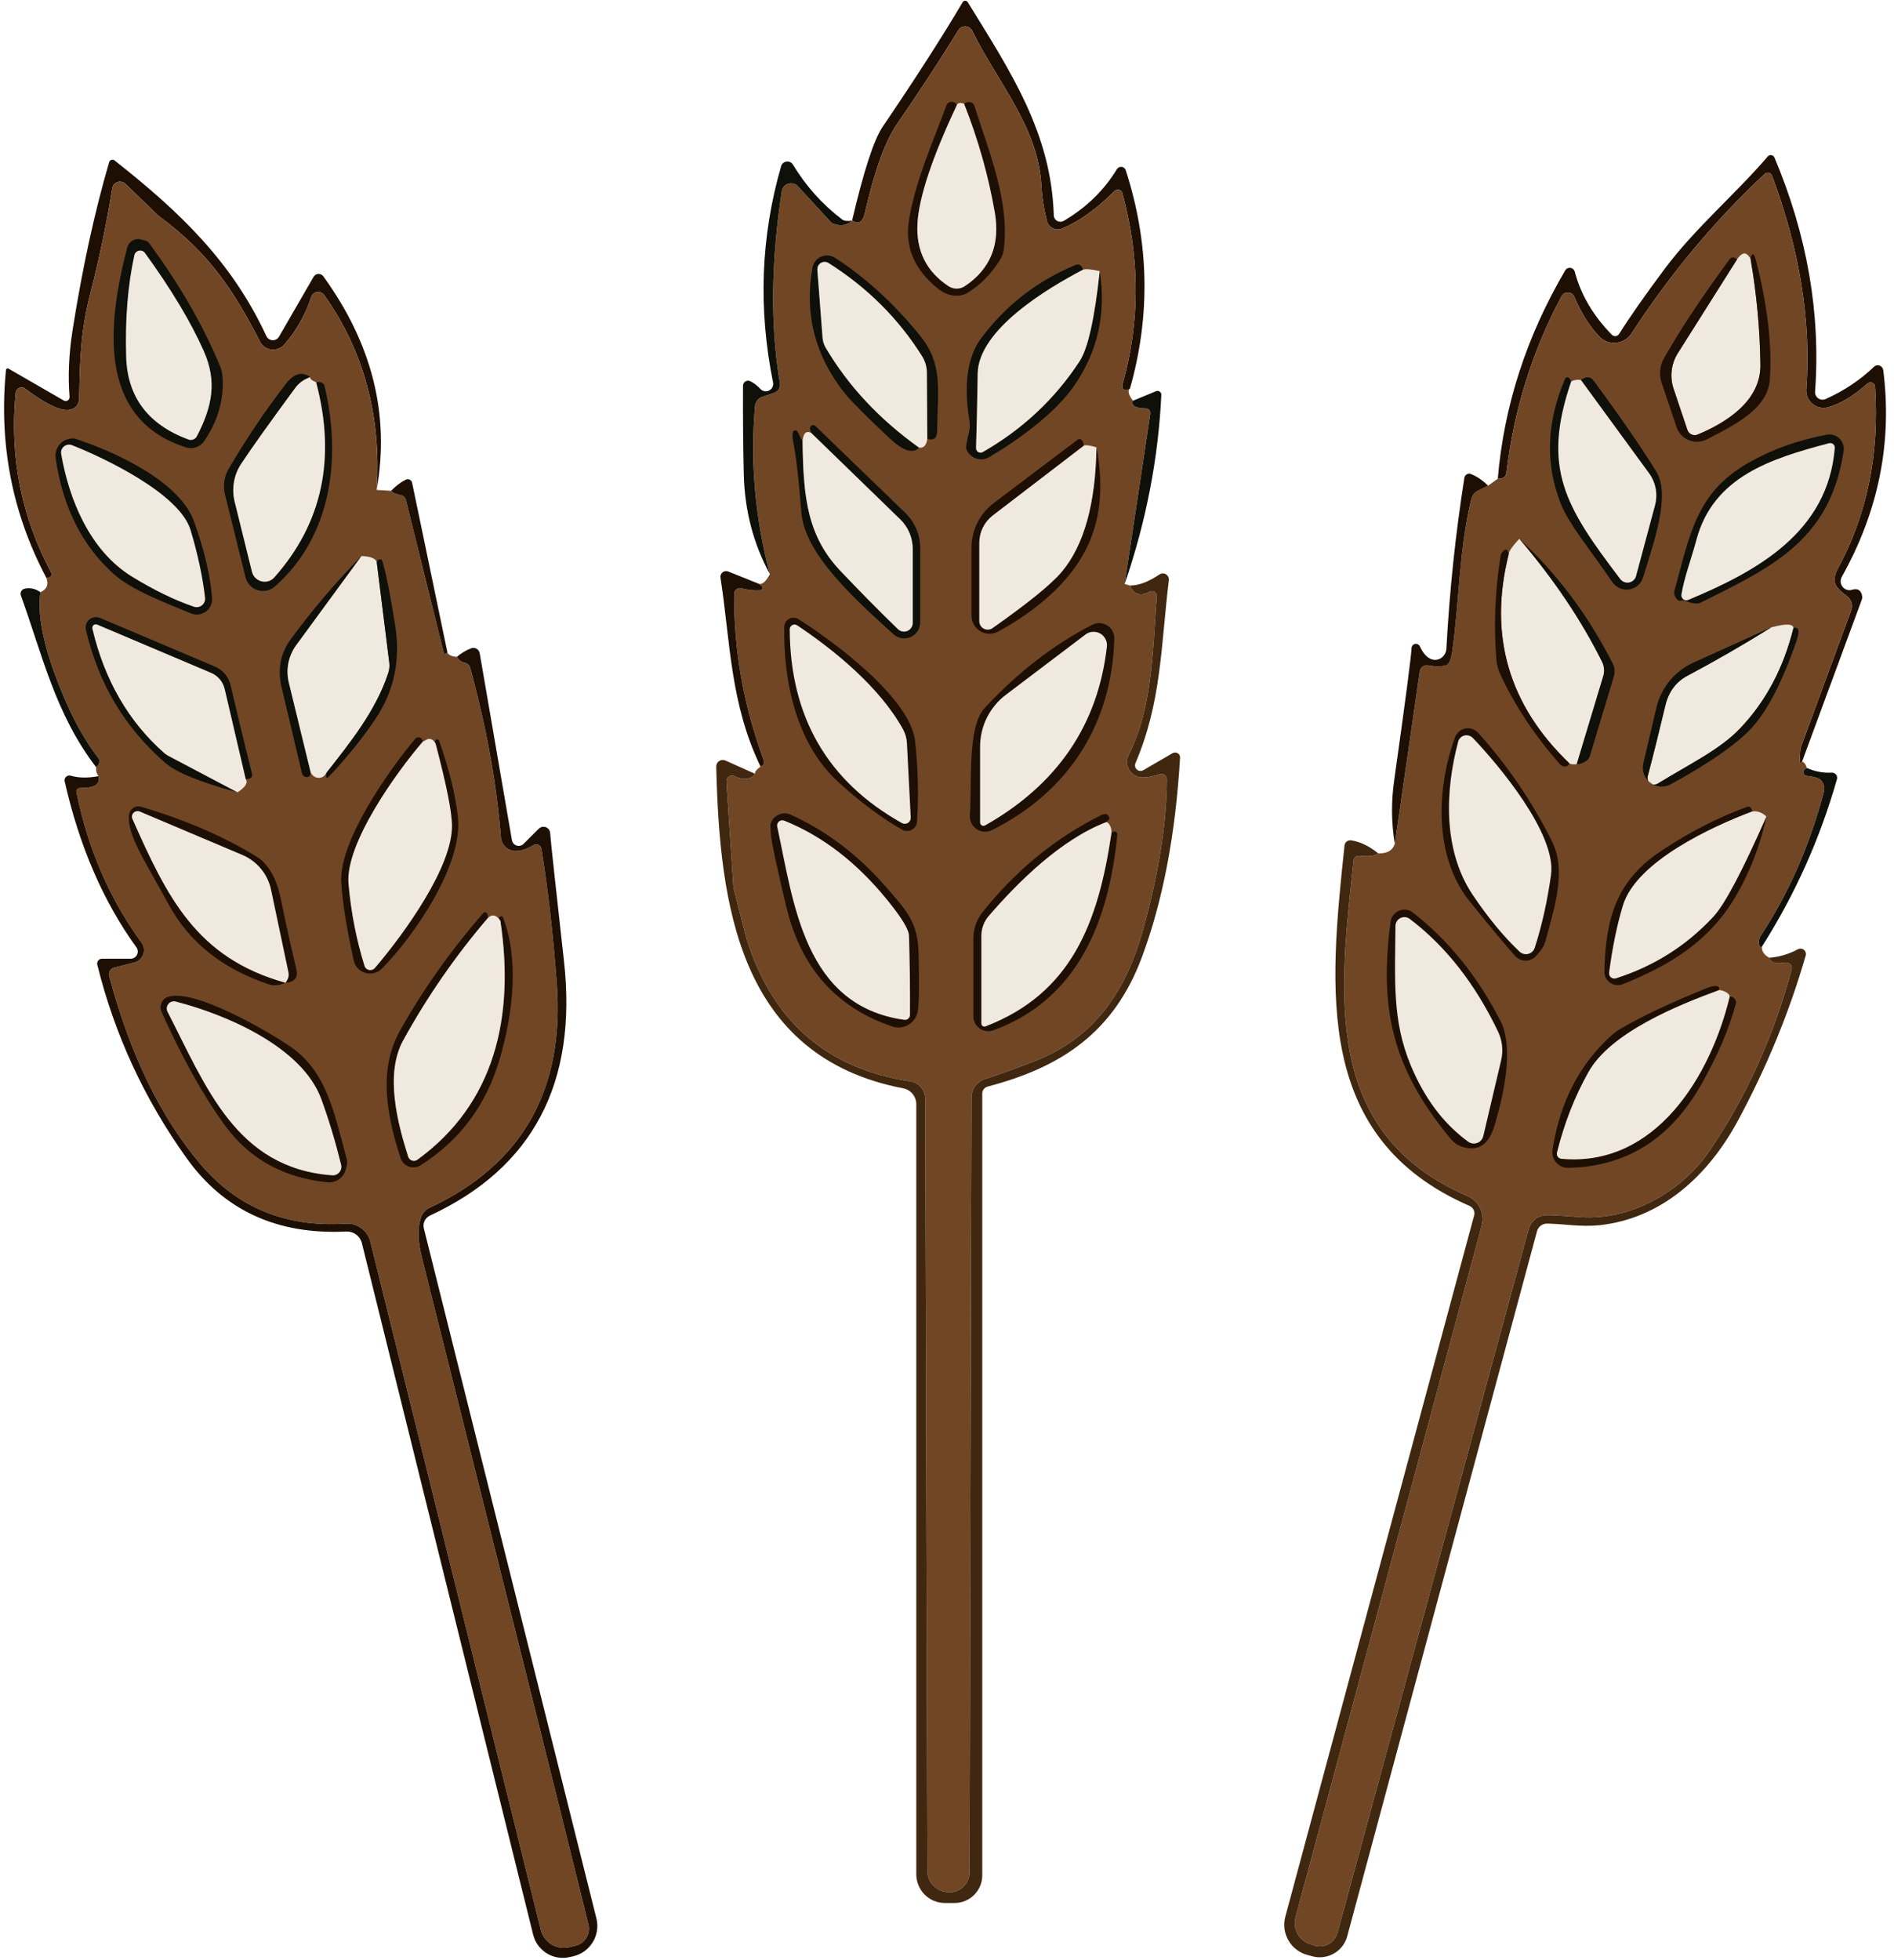 <?xml version="1.0" encoding="UTF-8"?> <svg xmlns="http://www.w3.org/2000/svg" width="174" height="180" viewBox="0 0 174 180" fill="none"><path d="M103.81 35.68C103.61 35.84 103.43 35.873 103.27 35.78C103.11 35.687 103.063 35.517 103.13 35.27C104.743 29.557 104.736 23.71 103.11 17.73C103.09 17.657 103.051 17.591 102.998 17.538C102.944 17.485 102.878 17.447 102.805 17.427C102.732 17.408 102.655 17.408 102.582 17.428C102.509 17.448 102.443 17.487 102.39 17.54C100.75 19.187 99.143 20.337 97.57 20.99C97.433 21.046 97.286 21.072 97.139 21.067C96.991 21.061 96.847 21.024 96.715 20.957C96.583 20.891 96.467 20.797 96.375 20.682C96.282 20.567 96.216 20.433 96.18 20.29C95.893 19.143 95.723 18.07 95.67 17.07C95.41 11.68 91.62 7.53 89.31 2.82C89.253 2.704 89.166 2.606 89.059 2.535C88.951 2.465 88.826 2.424 88.698 2.418C88.569 2.412 88.441 2.44 88.327 2.5C88.213 2.561 88.117 2.65 88.05 2.76C86.283 5.627 84.4 8.507 82.4 11.4C81.32 12.967 80.333 15.707 79.44 19.62C79.26 20.413 78.873 20.627 78.28 20.26C79.347 15.7 80.283 12.827 81.09 11.64C84.11 7.193 86.56 3.38 88.44 0.2C88.463 0.16 88.496 0.127 88.536 0.104C88.576 0.08 88.621 0.067 88.667 0.066C88.713 0.065 88.759 0.076 88.799 0.098C88.84 0.12 88.875 0.151 88.9 0.19C92.86 6.61 96.58 12.21 96.81 19.77C96.812 19.876 96.843 19.98 96.898 20.071C96.953 20.162 97.031 20.237 97.124 20.288C97.217 20.34 97.322 20.366 97.428 20.365C97.534 20.363 97.638 20.334 97.73 20.28C99.81 19.053 101.436 17.47 102.61 15.53C102.655 15.457 102.72 15.399 102.798 15.362C102.875 15.325 102.962 15.311 103.047 15.322C103.132 15.332 103.212 15.367 103.278 15.421C103.344 15.476 103.393 15.549 103.42 15.63C105.58 22.297 105.71 28.98 103.81 35.68Z" fill="#1D0F03"></path><path d="M103.81 35.68C103.577 35.867 103.667 36.24 104.08 36.8C103.92 37.253 104.31 37.487 105.25 37.5C105.312 37.499 105.373 37.512 105.43 37.538C105.486 37.563 105.537 37.6 105.578 37.647C105.618 37.693 105.649 37.748 105.666 37.807C105.684 37.866 105.689 37.929 105.68 37.99L103.32 53.63C103.48 53.677 103.644 53.723 103.81 53.77C104.15 54.597 104.76 54.783 105.64 54.33C105.709 54.294 105.786 54.276 105.863 54.28C105.941 54.284 106.016 54.309 106.081 54.352C106.145 54.395 106.197 54.455 106.23 54.525C106.264 54.595 106.277 54.673 106.27 54.75C105.89 59.95 105.84 65.11 103.69 69.32C103.595 69.507 103.542 69.712 103.535 69.921C103.529 70.13 103.568 70.338 103.652 70.53C103.735 70.722 103.859 70.894 104.016 71.032C104.173 71.17 104.359 71.272 104.56 71.33C104.974 71.457 105.644 71.377 106.57 71.09C106.643 71.068 106.721 71.064 106.796 71.077C106.871 71.091 106.942 71.121 107.003 71.167C107.064 71.213 107.114 71.272 107.148 71.34C107.182 71.408 107.2 71.484 107.2 71.56C107.18 75.587 106.46 80.16 105.04 85.28C103.4 91.18 100.49 95.32 95.04 97.45C93.44 98.077 91.927 98.62 90.5 99.08C90.138 99.199 89.823 99.429 89.599 99.735C89.374 100.042 89.253 100.411 89.25 100.79L89.07 171.95C89.067 172.434 88.874 172.897 88.531 173.238C88.188 173.579 87.724 173.77 87.24 173.77L87.12 173.76C86.609 173.75 86.122 173.54 85.763 173.176C85.405 172.811 85.203 172.321 85.2 171.81L85 100.9C85 100.512 84.86 100.138 84.607 99.844C84.354 99.551 84.004 99.358 83.62 99.3C75.947 98.14 70.933 93.767 68.58 86.18C68.507 85.947 68.11 84.403 67.39 81.55C67.391 81.548 67.39 81.544 67.388 81.539C67.386 81.533 67.384 81.527 67.38 81.52L66.74 71.76C66.735 71.671 66.753 71.583 66.792 71.503C66.832 71.424 66.891 71.356 66.965 71.306C67.039 71.257 67.124 71.227 67.213 71.221C67.301 71.215 67.39 71.232 67.47 71.27C68.297 71.67 68.937 71.603 69.39 71.07C69.284 70.943 69.444 70.717 69.87 70.39C70.17 70.283 70.26 70.07 70.14 69.75C68.3 64.737 67.403 59.66 67.45 54.52C67.452 54.44 67.472 54.36 67.509 54.289C67.546 54.217 67.599 54.155 67.663 54.106C67.728 54.058 67.802 54.025 67.882 54.011C67.961 53.995 68.042 53.999 68.12 54.02C68.687 54.18 69.26 54.24 69.84 54.2C69.886 54.199 69.931 54.183 69.968 54.155C70.004 54.127 70.031 54.088 70.044 54.043C70.058 53.999 70.057 53.952 70.042 53.908C70.026 53.864 69.998 53.827 69.96 53.8L69.71 53.61C70.023 53.703 70.364 53.407 70.73 52.72C69.37 47.613 68.913 42.477 69.36 37.31C69.374 37.112 69.448 36.923 69.57 36.767C69.693 36.61 69.86 36.493 70.05 36.43L71.13 36.07C71.308 36.008 71.459 35.886 71.554 35.724C71.65 35.563 71.684 35.373 71.65 35.19C70.763 29.97 70.82 24.09 71.82 17.55C71.846 17.391 71.915 17.242 72.021 17.12C72.127 16.998 72.265 16.909 72.419 16.862C72.574 16.815 72.738 16.812 72.894 16.855C73.05 16.897 73.191 16.982 73.3 17.1L76.29 20.35C76.375 20.448 76.486 20.521 76.61 20.56C77.257 20.787 77.814 20.687 78.28 20.26C78.874 20.627 79.26 20.413 79.44 19.62C80.334 15.707 81.32 12.967 82.4 11.4C84.4 8.507 86.284 5.627 88.05 2.76C88.118 2.65 88.213 2.561 88.327 2.5C88.441 2.44 88.569 2.412 88.698 2.418C88.827 2.424 88.951 2.465 89.059 2.535C89.167 2.606 89.254 2.704 89.31 2.82C91.62 7.53 95.41 11.68 95.67 17.07C95.724 18.07 95.894 19.143 96.18 20.29C96.216 20.433 96.283 20.567 96.375 20.682C96.468 20.797 96.584 20.891 96.715 20.957C96.847 21.024 96.992 21.061 97.139 21.067C97.287 21.072 97.434 21.046 97.57 20.99C99.144 20.337 100.75 19.187 102.39 17.54C102.443 17.487 102.51 17.448 102.582 17.428C102.655 17.408 102.732 17.408 102.805 17.427C102.878 17.447 102.945 17.485 102.998 17.538C103.052 17.591 103.09 17.657 103.11 17.73C104.737 23.71 104.744 29.557 103.13 35.27C103.064 35.517 103.11 35.687 103.27 35.78C103.43 35.873 103.61 35.84 103.81 35.68Z" fill="#714625"></path><path d="M87.9 9.66C85.647 14.447 84.444 18.05 84.29 20.47C84.137 22.99 85.087 24.927 87.14 26.28C87.365 26.428 87.628 26.506 87.897 26.504C88.165 26.502 88.428 26.421 88.65 26.27C90.99 24.703 91.904 22.447 91.39 19.5C90.797 16.107 89.857 12.783 88.57 9.53C88.764 9.377 88.98 9.337 89.22 9.41C89.289 9.432 89.351 9.469 89.401 9.518C89.451 9.566 89.489 9.625 89.51 9.69C90.89 14.04 92.76 18.49 92.22 22.88C92.174 23.229 92.055 23.563 91.87 23.86C91.064 25.153 90.077 26.16 88.91 26.88C88.533 27.111 88.07 27.202 87.584 27.14C87.099 27.077 86.615 26.864 86.2 26.53C83.98 24.757 83.087 22.623 83.52 20.13C84.16 16.46 85.62 13.26 86.96 9.65C87.034 9.457 87.2 9.357 87.46 9.35C87.647 9.343 87.794 9.447 87.9 9.66Z" fill="#1D0F03"></path><path d="M88.57 9.53C89.857 12.783 90.797 16.107 91.39 19.5C91.903 22.447 90.99 24.703 88.65 26.27C88.427 26.421 88.165 26.502 87.896 26.504C87.628 26.506 87.364 26.428 87.14 26.28C85.087 24.927 84.137 22.99 84.29 20.47C84.443 18.05 85.647 14.447 87.9 9.66C87.993 9.44 88.217 9.397 88.57 9.53Z" fill="#F0E9DF"></path><path d="M165.55 69.95C165.343 70.31 165.29 69.957 165.39 68.89C165.397 68.784 165.417 68.683 165.45 68.59L170.06 56.06C170.149 55.823 170.157 55.563 170.083 55.32C170.009 55.078 169.857 54.867 169.65 54.72C168.997 54.247 168.64 53.85 168.58 53.53C168.509 53.122 168.58 52.699 168.78 52.33C171.513 47.343 172.673 41.733 172.26 35.5C172.254 35.422 172.226 35.347 172.18 35.283C172.133 35.22 172.07 35.171 171.997 35.142C171.924 35.113 171.845 35.105 171.768 35.118C171.69 35.132 171.618 35.167 171.56 35.22C170.287 36.36 169.083 37.087 167.95 37.4C167.705 37.468 167.448 37.476 167.199 37.423C166.951 37.371 166.718 37.26 166.521 37.099C166.324 36.939 166.169 36.733 166.068 36.5C165.967 36.267 165.923 36.013 165.94 35.76C166.4 29.513 165.35 22.967 162.79 16.12C162.767 16.057 162.728 16.001 162.678 15.957C162.628 15.912 162.568 15.881 162.503 15.865C162.437 15.849 162.369 15.849 162.305 15.866C162.24 15.883 162.18 15.915 162.13 15.96C157.51 20.28 153.427 25.17 149.88 30.63C149.723 30.868 149.515 31.069 149.271 31.216C149.026 31.363 148.752 31.454 148.469 31.481C148.185 31.508 147.9 31.47 147.633 31.372C147.367 31.273 147.127 31.115 146.93 30.91C146.03 29.97 145.263 28.75 144.63 27.25C144.582 27.138 144.503 27.041 144.402 26.972C144.301 26.902 144.183 26.863 144.061 26.858C143.939 26.852 143.817 26.882 143.711 26.942C143.605 27.003 143.518 27.092 143.46 27.2C140.773 32.227 139.087 37.62 138.4 43.38C138.353 43.793 138.087 43.987 137.6 43.96C138.167 37.273 140.233 30.893 143.8 24.82C143.849 24.741 143.92 24.677 144.004 24.638C144.088 24.598 144.182 24.584 144.274 24.596C144.366 24.609 144.453 24.648 144.523 24.709C144.593 24.77 144.645 24.851 144.67 24.94C145.223 27.053 146.36 28.987 148.08 30.74C148.124 30.787 148.179 30.823 148.24 30.844C148.301 30.866 148.366 30.873 148.431 30.866C148.496 30.858 148.558 30.835 148.614 30.8C148.669 30.764 148.716 30.716 148.75 30.66C149.777 29.033 151.183 27.027 152.97 24.64C155.75 20.93 159.5 17.76 162.4 14.37C162.441 14.323 162.494 14.287 162.553 14.265C162.612 14.244 162.676 14.238 162.738 14.248C162.8 14.258 162.858 14.284 162.908 14.322C162.957 14.361 162.996 14.412 163.02 14.47C166.027 21.61 167.27 28.773 166.75 35.96C166.741 36.08 166.763 36.201 166.814 36.31C166.866 36.419 166.945 36.513 167.045 36.582C167.144 36.651 167.259 36.692 167.38 36.702C167.5 36.713 167.621 36.691 167.73 36.64C169.43 35.873 170.907 34.887 172.16 33.68C172.226 33.615 172.309 33.57 172.399 33.55C172.49 33.53 172.584 33.535 172.672 33.567C172.76 33.598 172.839 33.653 172.898 33.726C172.958 33.799 172.997 33.887 173.01 33.98C173.857 40.6 172.587 46.933 169.2 52.98C169.122 53.123 169.088 53.285 169.102 53.447C169.116 53.61 169.177 53.764 169.278 53.89C169.379 54.017 169.514 54.11 169.668 54.158C169.822 54.206 169.986 54.207 170.14 54.16C170.68 54 170.993 54.203 171.08 54.77C171.093 54.868 171.079 54.972 171.04 55.07L165.55 69.95Z" fill="#1D0F03"></path><path d="M34.6 44.99C35.04 38.21 33.433 32.243 29.78 27.09C29.709 26.99 29.611 26.911 29.498 26.862C29.384 26.814 29.26 26.797 29.138 26.815C29.016 26.832 28.901 26.883 28.806 26.962C28.711 27.04 28.64 27.143 28.6 27.26C28.047 28.933 27.216 30.397 26.11 31.65C25.963 31.815 25.778 31.943 25.572 32.021C25.365 32.099 25.143 32.127 24.924 32.1C24.706 32.073 24.497 31.994 24.317 31.868C24.137 31.743 23.99 31.575 23.89 31.38C21.48 26.69 19.23 23.27 14.72 19.94C14.646 19.887 14.576 19.83 14.51 19.77L11.52 16.88C11.427 16.788 11.31 16.724 11.182 16.695C11.055 16.665 10.921 16.671 10.797 16.713C10.673 16.754 10.563 16.829 10.479 16.929C10.394 17.029 10.339 17.151 10.32 17.28C9.766 20.647 9.093 23.867 8.3 26.94C7.4 30.43 7.33 33.18 7.28 36.48C7.273 37.133 6.98 37.517 6.4 37.63C5.606 37.783 4.236 37.133 2.29 35.68C2.215 35.623 2.126 35.588 2.033 35.577C1.94 35.567 1.845 35.582 1.759 35.62C1.672 35.659 1.597 35.72 1.541 35.797C1.485 35.874 1.45 35.965 1.44 36.06C0.866 41.927 1.96 47.443 4.72 52.61C4.739 52.645 4.749 52.683 4.751 52.723C4.753 52.763 4.745 52.803 4.73 52.84C4.643 53.02 4.48 53.083 4.24 53.03C1.113 47.103 -0.117 40.75 0.55 33.97C0.551 33.944 0.559 33.918 0.573 33.896C0.587 33.874 0.607 33.856 0.63 33.844C0.654 33.832 0.68 33.826 0.706 33.827C0.732 33.828 0.758 33.836 0.78 33.85L5.86 36.78C5.915 36.813 5.978 36.83 6.042 36.829C6.106 36.828 6.169 36.809 6.223 36.774C6.278 36.739 6.323 36.689 6.352 36.63C6.381 36.571 6.394 36.506 6.39 36.44C6.236 34.54 6.326 32.513 6.66 30.36C7.566 24.613 8.69 19.457 10.03 14.89C10.044 14.841 10.069 14.796 10.104 14.759C10.14 14.723 10.184 14.695 10.232 14.679C10.28 14.663 10.332 14.66 10.382 14.669C10.432 14.677 10.48 14.699 10.52 14.73C16.46 19.41 21.28 23.98 24.47 30.86C24.521 30.969 24.601 31.062 24.701 31.13C24.801 31.197 24.917 31.236 25.037 31.242C25.157 31.248 25.275 31.221 25.38 31.165C25.484 31.108 25.571 31.023 25.63 30.92L28.81 25.42C28.854 25.343 28.916 25.278 28.991 25.231C29.067 25.184 29.153 25.157 29.241 25.152C29.33 25.147 29.418 25.165 29.498 25.203C29.578 25.241 29.648 25.298 29.7 25.37C34.2 31.577 35.833 38.117 34.6 44.99Z" fill="#1D0F03"></path><path d="M78.28 20.26C77.813 20.687 77.257 20.787 76.61 20.56C76.486 20.521 76.375 20.448 76.29 20.35L73.3 17.1C73.19 16.982 73.049 16.897 72.894 16.855C72.738 16.812 72.573 16.815 72.419 16.862C72.265 16.909 72.127 16.998 72.021 17.12C71.915 17.242 71.845 17.391 71.82 17.55C70.82 24.09 70.763 29.97 71.65 35.19C71.683 35.373 71.649 35.563 71.554 35.724C71.459 35.886 71.308 36.008 71.13 36.07L70.05 36.43C69.86 36.493 69.693 36.61 69.57 36.767C69.447 36.923 69.374 37.112 69.36 37.31C68.913 42.477 69.37 47.613 70.73 52.72C69.203 49.927 68.403 46.85 68.33 43.49C68.27 40.937 68.247 38.247 68.26 35.42C68.26 35.343 68.279 35.267 68.316 35.2C68.353 35.132 68.406 35.074 68.47 35.033C68.535 34.991 68.609 34.966 68.686 34.96C68.763 34.955 68.84 34.968 68.91 35C69.237 35.153 69.553 35.393 69.86 35.72C69.961 35.827 70.095 35.898 70.24 35.922C70.385 35.947 70.534 35.923 70.665 35.855C70.796 35.788 70.901 35.68 70.965 35.547C71.029 35.414 71.048 35.264 71.02 35.12C69.647 28.353 69.893 21.733 71.76 15.26C71.793 15.148 71.858 15.048 71.946 14.973C72.035 14.897 72.144 14.849 72.259 14.834C72.375 14.819 72.492 14.838 72.597 14.889C72.702 14.94 72.79 15.02 72.85 15.12C74.037 17.087 75.54 18.763 77.36 20.15C77.547 20.29 77.853 20.327 78.28 20.26Z" fill="#0E1009"></path><path d="M165.55 69.95C165.73 69.963 165.877 70.153 165.99 70.52C165.857 70.587 165.764 70.677 165.71 70.79C165.689 70.835 165.68 70.885 165.682 70.935C165.684 70.985 165.697 71.034 165.722 71.078C165.746 71.122 165.78 71.159 165.822 71.187C165.863 71.216 165.911 71.234 165.96 71.24C166.674 71.32 167.117 71.453 167.29 71.64C167.425 71.784 167.52 71.959 167.568 72.148C167.615 72.338 167.612 72.534 167.56 72.72C166.254 77.647 164.32 82.05 161.76 85.93C161.624 86.13 161.564 86.371 161.59 86.61C161.63 86.93 161.724 87.033 161.87 86.92C161.83 87.347 162.057 87.69 162.55 87.95C162.644 88.39 163.134 88.537 164.02 88.39C164.105 88.375 164.193 88.382 164.274 88.41C164.356 88.438 164.429 88.486 164.487 88.55C164.545 88.614 164.586 88.691 164.606 88.775C164.625 88.859 164.623 88.947 164.6 89.03C162.933 95.197 160.413 100.753 157.04 105.7C154.53 109.38 149.84 112.12 145.15 111.76C143.304 111.62 142.234 111.563 141.94 111.59C141.59 111.626 141.259 111.766 140.992 111.993C140.724 112.22 140.532 112.522 140.44 112.86L122.88 177.48C122.82 177.703 122.715 177.91 122.571 178.091C122.428 178.272 122.249 178.421 122.046 178.531C121.843 178.64 121.62 178.707 121.391 178.728C121.161 178.748 120.929 178.722 120.71 178.65L120.36 178.53C119.863 178.368 119.446 178.022 119.197 177.562C118.948 177.103 118.884 176.565 119.02 176.06L136.12 112.55C136.266 112.012 136.213 111.44 135.971 110.938C135.728 110.436 135.312 110.039 134.8 109.82C121.31 104.02 123.06 90.97 124.35 79.03C124.356 78.963 124.376 78.898 124.408 78.839C124.44 78.78 124.484 78.728 124.537 78.686C124.59 78.644 124.652 78.613 124.718 78.595C124.783 78.576 124.852 78.572 124.92 78.58C125.774 78.687 126.337 78.613 126.61 78.36C127.424 78.393 127.934 78.103 128.14 77.49L130.43 61.66C130.443 61.57 130.474 61.484 130.522 61.407C130.57 61.33 130.633 61.263 130.708 61.211C130.783 61.158 130.867 61.121 130.957 61.102C131.047 61.083 131.14 61.083 131.23 61.1C131.863 61.227 132.4 61.227 132.84 61.1C133.114 61.02 133.307 60.583 133.42 59.79C134.06 55.33 134.03 50.44 135.18 45.79C135.221 45.636 135.294 45.492 135.394 45.367C135.494 45.243 135.619 45.142 135.76 45.07L136.71 44.6L137.6 43.96C138.087 43.987 138.354 43.793 138.4 43.38C139.087 37.62 140.774 32.227 143.46 27.2C143.518 27.092 143.605 27.003 143.711 26.942C143.818 26.882 143.939 26.852 144.061 26.858C144.183 26.863 144.301 26.902 144.402 26.972C144.503 27.041 144.582 27.138 144.63 27.25C145.264 28.75 146.03 29.97 146.93 30.91C147.127 31.115 147.367 31.273 147.634 31.372C147.9 31.47 148.185 31.508 148.469 31.481C148.752 31.454 149.026 31.363 149.271 31.216C149.515 31.069 149.723 30.868 149.88 30.63C153.427 25.17 157.51 20.28 162.13 15.96C162.18 15.915 162.24 15.883 162.305 15.866C162.369 15.849 162.437 15.849 162.503 15.865C162.568 15.881 162.628 15.912 162.678 15.957C162.728 16.001 162.767 16.057 162.79 16.12C165.35 22.967 166.4 29.513 165.94 35.76C165.923 36.013 165.967 36.267 166.068 36.5C166.169 36.733 166.325 36.939 166.521 37.099C166.718 37.26 166.951 37.371 167.199 37.423C167.448 37.476 167.705 37.468 167.95 37.4C169.084 37.087 170.287 36.36 171.56 35.22C171.618 35.167 171.69 35.132 171.768 35.118C171.845 35.105 171.924 35.113 171.997 35.142C172.07 35.171 172.134 35.22 172.18 35.283C172.226 35.347 172.254 35.422 172.26 35.5C172.674 41.733 171.514 47.343 168.78 52.33C168.58 52.699 168.509 53.122 168.58 53.53C168.64 53.85 168.997 54.247 169.65 54.72C169.857 54.867 170.009 55.078 170.083 55.32C170.157 55.563 170.149 55.823 170.06 56.06L165.45 68.59C165.417 68.683 165.397 68.784 165.39 68.89C165.29 69.957 165.344 70.31 165.55 69.95Z" fill="#714625"></path><path d="M34.6 44.99L35.93 45.07C36.09 45.257 36.377 45.387 36.79 45.46C36.908 45.478 37.019 45.532 37.108 45.614C37.197 45.695 37.26 45.802 37.29 45.92L40.78 60C40.781 60.011 40.785 60.022 40.792 60.031C40.798 60.039 40.807 60.047 40.818 60.052C40.829 60.056 40.841 60.059 40.853 60.059C40.866 60.058 40.879 60.055 40.89 60.05C40.963 60.017 41.037 59.98 41.11 59.94C41.23 60.16 41.517 60.287 41.97 60.32C42.13 60.607 42.377 60.787 42.71 60.86C42.828 60.887 42.936 60.947 43.022 61.031C43.109 61.116 43.17 61.223 43.2 61.34C44.693 66.807 45.633 71.99 46.02 76.89C46.035 77.09 46.094 77.285 46.193 77.459C46.291 77.634 46.427 77.784 46.59 77.9C47.157 78.307 47.97 78.207 49.03 77.6C49.097 77.562 49.173 77.541 49.25 77.538C49.327 77.535 49.404 77.551 49.474 77.585C49.543 77.618 49.604 77.668 49.65 77.73C49.697 77.792 49.727 77.864 49.74 77.94C50.333 81.58 50.803 85.693 51.15 90.28C51.883 100.053 47.99 106.93 39.47 110.91C39.286 110.996 39.121 111.117 38.986 111.266C38.85 111.416 38.746 111.59 38.68 111.78C38.353 112.727 38.38 113.96 38.76 115.48C46.767 147.393 51.867 167.81 54.06 176.73C54.111 176.934 54.121 177.146 54.089 177.354C54.058 177.563 53.986 177.762 53.877 177.943C53.769 178.123 53.626 178.28 53.456 178.405C53.287 178.529 53.094 178.62 52.89 178.67L52.33 178.81C52.052 178.88 51.762 178.894 51.478 178.851C51.194 178.809 50.921 178.71 50.675 178.562C50.429 178.413 50.214 178.217 50.044 177.985C49.873 177.753 49.749 177.49 49.68 177.21L34.02 114.02C33.899 113.526 33.608 113.09 33.199 112.789C32.79 112.487 32.287 112.339 31.78 112.37C26.26 112.723 21.803 110.897 18.41 106.89C14.737 102.557 11.943 96.803 10.03 89.63C10.008 89.549 10.002 89.465 10.013 89.382C10.024 89.299 10.052 89.219 10.095 89.146C10.138 89.073 10.195 89.01 10.262 88.959C10.33 88.908 10.408 88.871 10.49 88.85L12.33 88.39C12.518 88.343 12.691 88.251 12.835 88.122C12.979 87.993 13.089 87.83 13.155 87.648C13.221 87.467 13.242 87.271 13.214 87.08C13.188 86.888 13.114 86.706 13 86.55C10.08 82.57 8.087 77.967 7.02 72.74C7.011 72.693 7.013 72.645 7.025 72.599C7.037 72.553 7.059 72.51 7.089 72.474C7.12 72.437 7.158 72.408 7.202 72.389C7.245 72.369 7.292 72.359 7.34 72.36C8.667 72.387 9.24 72.023 9.06 71.27C8.88 71.07 8.803 70.797 8.83 70.45C9.003 70.323 9.103 70.16 9.13 69.96C9.139 69.9 9.137 69.839 9.123 69.783C9.109 69.726 9.084 69.674 9.05 69.63C7.517 67.65 6.16 65.023 4.98 61.75C3.873 58.697 3.45 56.24 3.71 54.38C4.317 54.113 4.493 53.663 4.24 53.03C4.48 53.083 4.643 53.02 4.73 52.84C4.746 52.803 4.753 52.763 4.751 52.723C4.749 52.683 4.739 52.644 4.72 52.61C1.96 47.443 0.867 41.927 1.44 36.06C1.45 35.965 1.485 35.874 1.541 35.797C1.597 35.72 1.672 35.659 1.759 35.62C1.845 35.581 1.94 35.567 2.033 35.577C2.127 35.588 2.215 35.623 2.29 35.68C4.237 37.133 5.607 37.783 6.4 37.63C6.98 37.517 7.273 37.133 7.28 36.48C7.33 33.18 7.4 30.43 8.3 26.94C9.093 23.867 9.767 20.647 10.32 17.28C10.339 17.151 10.394 17.029 10.479 16.929C10.563 16.829 10.673 16.754 10.797 16.712C10.922 16.671 11.055 16.665 11.182 16.694C11.31 16.724 11.427 16.788 11.52 16.88L14.51 19.77C14.576 19.83 14.647 19.887 14.72 19.94C19.23 23.27 21.48 26.69 23.89 31.38C23.99 31.575 24.137 31.743 24.317 31.868C24.497 31.994 24.706 32.073 24.924 32.1C25.143 32.126 25.365 32.099 25.572 32.021C25.778 31.943 25.963 31.815 26.11 31.65C27.217 30.397 28.047 28.933 28.6 27.26C28.64 27.143 28.711 27.04 28.806 26.962C28.901 26.883 29.016 26.832 29.138 26.815C29.26 26.797 29.384 26.813 29.498 26.862C29.611 26.911 29.709 26.989 29.78 27.09C33.433 32.243 35.04 38.21 34.6 44.99Z" fill="#714625"></path><path d="M12.95 21.99L13.37 22.1C13.499 22.132 13.613 22.21 13.69 22.32C16.477 26.093 18.65 29.857 20.21 33.61C20.329 33.888 20.404 34.185 20.43 34.49C20.617 36.57 20.064 38.57 18.77 40.49C18.59 40.76 18.326 40.964 18.019 41.071C17.712 41.177 17.379 41.18 17.07 41.08C8.84 38.44 9.9 29.61 11.69 22.73C11.724 22.598 11.784 22.473 11.866 22.364C11.948 22.255 12.05 22.163 12.168 22.095C12.285 22.026 12.415 21.981 12.549 21.963C12.683 21.945 12.82 21.954 12.95 21.99Z" fill="#0E1009"></path><path d="M18.09 40.06C18.019 40.198 17.9 40.304 17.754 40.36C17.609 40.415 17.447 40.415 17.3 40.36C13.607 38.987 11.703 36.463 11.59 32.79C11.483 29.343 11.733 26.227 12.34 23.44C12.362 23.337 12.414 23.242 12.489 23.167C12.564 23.093 12.659 23.041 12.762 23.019C12.866 22.997 12.973 23.005 13.072 23.042C13.171 23.08 13.257 23.145 13.32 23.23C15.74 26.57 17.54 29.57 18.72 32.23C19.97 35.05 19.5 37.33 18.09 40.06Z" fill="#F0E9DF"></path><path d="M160.82 23.75C161.38 26.977 161.683 30.227 161.73 33.5C161.77 36.82 158.6 38.81 155.95 39.91C155.862 39.946 155.767 39.963 155.672 39.961C155.576 39.959 155.482 39.937 155.395 39.897C155.308 39.856 155.23 39.799 155.165 39.727C155.101 39.655 155.052 39.571 155.02 39.48L153.75 35.7C153.569 35.16 153.51 34.586 153.577 34.02C153.645 33.455 153.837 32.911 154.14 32.43L159.58 23.82C159.707 23.62 159.853 23.463 160.02 23.35C160.18 23.243 160.333 23.243 160.48 23.35C160.6 23.443 160.713 23.577 160.82 23.75Z" fill="#F0E9DF"></path><path d="M159.58 23.82L154.14 32.43C153.837 32.911 153.645 33.455 153.577 34.02C153.51 34.586 153.569 35.16 153.75 35.7L155.02 39.48C155.051 39.571 155.101 39.655 155.165 39.727C155.23 39.799 155.308 39.856 155.395 39.897C155.482 39.937 155.576 39.959 155.672 39.961C155.767 39.963 155.862 39.946 155.95 39.91C158.6 38.81 161.77 36.82 161.73 33.5C161.683 30.227 161.38 26.977 160.82 23.75C160.973 23.103 161.163 23.243 161.39 24.17C162.41 28.29 162.81 31.857 162.59 34.87C162.39 37.5 159.52 38.95 156.8 40.35C156.545 40.479 156.266 40.551 155.981 40.563C155.696 40.575 155.412 40.526 155.149 40.419C154.885 40.312 154.648 40.149 154.453 39.942C154.258 39.735 154.111 39.489 154.02 39.22L152.65 35.14C152.527 34.775 152.482 34.389 152.519 34.007C152.555 33.624 152.671 33.254 152.86 32.92C154.313 30.34 156.317 27.313 158.87 23.84C159.063 23.573 159.3 23.567 159.58 23.82Z" fill="#1D0F03"></path><path d="M85.19 40.3L85.15 34.23C85.15 33.695 84.998 33.168 84.71 32.71C82.537 29.25 79.67 26.397 76.11 24.15C76.005 24.085 75.884 24.051 75.761 24.05C75.637 24.05 75.516 24.084 75.41 24.148C75.305 24.212 75.219 24.304 75.162 24.414C75.106 24.524 75.081 24.647 75.09 24.77L75.57 31.04C75.597 31.35 75.692 31.65 75.85 31.92C77.924 35.44 80.787 38.503 84.44 41.11C83.867 41.69 82.967 41.407 81.74 40.26C79.54 38.187 78.17 36.813 77.63 36.14C74.877 32.7 73.88 28.847 74.64 24.58C74.68 24.359 74.773 24.152 74.913 23.976C75.052 23.8 75.233 23.661 75.439 23.572C75.645 23.483 75.869 23.446 76.093 23.465C76.317 23.484 76.532 23.558 76.72 23.68C79.507 25.48 82.097 27.847 84.49 30.78C86.62 33.4 86.16 35.57 86.09 39.6C86.084 40.24 85.784 40.473 85.19 40.3Z" fill="#0E1009"></path><path d="M85.19 40.3C85.11 40.894 84.86 41.163 84.44 41.11C80.786 38.504 77.923 35.44 75.85 31.92C75.692 31.65 75.596 31.35 75.57 31.04L75.09 24.77C75.081 24.647 75.106 24.524 75.162 24.414C75.219 24.304 75.304 24.212 75.41 24.148C75.515 24.084 75.637 24.05 75.76 24.05C75.884 24.051 76.005 24.085 76.11 24.15C79.67 26.397 82.536 29.25 84.71 32.71C84.997 33.168 85.15 33.695 85.15 34.23L85.19 40.3Z" fill="#F0E9DF"></path><path d="M99.47 24.78C96.24 26.47 89.88 30.26 89.82 34.31C89.78 36.95 89.73 39.23 89.67 41.15C89.669 41.223 89.687 41.295 89.723 41.359C89.759 41.423 89.811 41.476 89.874 41.512C89.937 41.549 90.009 41.568 90.082 41.568C90.156 41.567 90.227 41.547 90.29 41.51C93.957 39.41 96.923 36.627 99.19 33.16C99.95 31.993 100.563 29.24 101.03 24.9C101.63 28.733 100.867 32.213 98.74 35.34C96.96 37.97 93.42 40.48 90.89 41.97C90.707 42.079 90.503 42.146 90.292 42.168C90.08 42.19 89.866 42.165 89.665 42.096C89.464 42.026 89.281 41.913 89.128 41.766C88.975 41.618 88.856 41.438 88.78 41.24C88.72 41.093 88.803 40.563 89.03 39.65C89.109 39.313 89.12 38.966 89.06 38.63C88.507 35.263 88.88 32.72 90.18 31C92.46 27.98 95.35 25.753 98.85 24.32C98.945 24.282 99.051 24.279 99.148 24.312C99.246 24.345 99.328 24.412 99.38 24.5C99.46 24.633 99.49 24.727 99.47 24.78Z" fill="#0E1009"></path><path d="M99.47 24.78C99.69 24.673 100.21 24.713 101.03 24.9C100.563 29.24 99.95 31.993 99.19 33.16C96.923 36.627 93.957 39.41 90.29 41.51C90.227 41.548 90.156 41.568 90.082 41.568C90.009 41.568 89.937 41.549 89.874 41.513C89.811 41.476 89.758 41.423 89.723 41.359C89.687 41.295 89.669 41.223 89.67 41.15C89.73 39.23 89.78 36.95 89.82 34.31C89.88 30.26 96.24 26.47 99.47 24.78Z" fill="#F0E9DF"></path><path d="M28.51 34.63C27.91 34.843 27.447 35.177 27.12 35.63C24.78 38.81 23.13 41.123 22.17 42.57C21.83 43.081 21.6 43.656 21.495 44.261C21.39 44.865 21.412 45.485 21.56 46.08L23.15 52.51C23.204 52.721 23.314 52.914 23.468 53.068C23.623 53.222 23.816 53.331 24.026 53.384C24.237 53.436 24.458 53.43 24.665 53.366C24.872 53.302 25.056 53.182 25.2 53.02C29.613 48.053 30.893 42.08 29.04 35.1C29.487 35.033 29.747 35.157 29.82 35.47C31.35 41.91 30.56 49.17 25.25 53.86C25.037 54.047 24.78 54.176 24.503 54.235C24.227 54.293 23.939 54.28 23.669 54.196C23.399 54.111 23.155 53.959 22.961 53.753C22.767 53.547 22.628 53.295 22.56 53.02L20.67 45.41C20.477 44.614 20.595 43.776 21 43.07C22.587 40.35 24.337 37.75 26.25 35.27C26.997 34.297 27.75 34.084 28.51 34.63Z" fill="#0E1009"></path><path d="M144.35 35.02C141.6 43.03 143.82 46.55 148.86 53.18C148.953 53.301 149.077 53.393 149.22 53.447C149.362 53.501 149.517 53.514 149.667 53.485C149.816 53.456 149.955 53.386 150.066 53.282C150.178 53.179 150.259 53.047 150.3 52.9L152.04 46.41C152.177 45.908 152.199 45.381 152.103 44.868C152.008 44.356 151.799 43.871 151.49 43.45L145.24 34.9C145.473 34.72 145.697 34.637 145.91 34.65C146.103 34.657 146.293 34.79 146.48 35.05C148.953 38.423 150.847 41.173 152.16 43.3C153.51 45.5 151.9 49.89 150.95 53.02C150.865 53.306 150.7 53.563 150.475 53.759C150.25 53.955 149.973 54.083 149.676 54.128C149.38 54.173 149.077 54.133 148.801 54.013C148.526 53.893 148.29 53.698 148.12 53.45C146.12 50.5 144.12 48.14 143.37 46.21C141.943 42.57 142.08 38.763 143.78 34.79C143.795 34.755 143.818 34.723 143.848 34.699C143.878 34.675 143.913 34.658 143.951 34.651C143.989 34.645 144.028 34.647 144.064 34.659C144.101 34.671 144.134 34.692 144.16 34.72C144.227 34.793 144.29 34.893 144.35 35.02Z" fill="#0E1009"></path><path d="M28.51 34.63C28.457 34.783 28.633 34.94 29.04 35.1C30.893 42.08 29.613 48.053 25.2 53.02C25.057 53.182 24.872 53.302 24.665 53.366C24.458 53.43 24.238 53.436 24.027 53.383C23.816 53.331 23.623 53.222 23.468 53.068C23.314 52.914 23.204 52.721 23.15 52.51L21.56 46.08C21.412 45.485 21.39 44.865 21.495 44.261C21.6 43.656 21.83 43.08 22.17 42.57C23.13 41.123 24.78 38.81 27.12 35.63C27.447 35.176 27.91 34.843 28.51 34.63Z" fill="#F0E9DF"></path><path d="M145.24 34.9L151.49 43.45C151.799 43.871 152.008 44.356 152.104 44.868C152.199 45.381 152.177 45.908 152.04 46.41L150.3 52.9C150.259 53.047 150.178 53.179 150.067 53.283C149.955 53.386 149.816 53.456 149.667 53.485C149.517 53.514 149.362 53.501 149.22 53.447C149.078 53.393 148.953 53.301 148.86 53.18C143.82 46.55 141.6 43.03 144.35 35.02C144.643 34.88 144.94 34.84 145.24 34.9Z" fill="#F0E9DF"></path><path d="M103.32 53.63L105.68 37.99C105.688 37.929 105.684 37.866 105.666 37.807C105.648 37.748 105.618 37.693 105.577 37.646C105.536 37.6 105.486 37.563 105.43 37.537C105.373 37.512 105.312 37.499 105.25 37.5C104.31 37.487 103.92 37.253 104.08 36.8L106.21 35.92C106.264 35.898 106.323 35.89 106.381 35.897C106.439 35.904 106.495 35.925 106.542 35.959C106.59 35.993 106.629 36.038 106.654 36.091C106.68 36.143 106.692 36.202 106.69 36.26C106.416 42.093 105.293 47.883 103.32 53.63Z" fill="#0E1009"></path><path d="M73.73 40.56C73.8 45.7 74.17 49.26 77.26 52.48C79.046 54.36 80.793 56.127 82.5 57.78C82.613 57.887 82.754 57.959 82.907 57.986C83.06 58.014 83.218 57.997 83.361 57.936C83.504 57.876 83.627 57.775 83.714 57.646C83.8 57.517 83.848 57.365 83.85 57.21V50.39C83.85 49.887 83.748 49.389 83.55 48.925C83.353 48.461 83.064 48.041 82.7 47.69L74.52 39.75C74.493 39.61 74.466 39.52 74.44 39.48C74.406 39.418 74.395 39.347 74.409 39.278C74.423 39.209 74.461 39.147 74.515 39.103C74.57 39.059 74.639 39.036 74.709 39.037C74.779 39.038 74.847 39.064 74.9 39.11L83.17 47.1C83.603 47.52 83.948 48.024 84.183 48.58C84.418 49.137 84.54 49.735 84.54 50.34V57.16C84.539 57.444 84.455 57.722 84.299 57.96C84.143 58.198 83.921 58.385 83.661 58.499C83.4 58.614 83.112 58.65 82.832 58.604C82.551 58.558 82.29 58.432 82.08 58.24C78.67 55.13 73.93 50.96 73.62 47.05C73.393 44.097 73.14 41.913 72.86 40.5C72.787 40.14 72.78 39.867 72.84 39.68C72.855 39.636 72.884 39.597 72.921 39.569C72.958 39.54 73.003 39.523 73.05 39.52C73.097 39.517 73.144 39.528 73.184 39.551C73.225 39.574 73.258 39.608 73.28 39.65L73.73 40.56Z" fill="#0E1009"></path><path d="M74.52 39.75L82.7 47.69C83.064 48.041 83.353 48.461 83.551 48.925C83.748 49.389 83.85 49.887 83.85 50.39V57.21C83.848 57.365 83.8 57.517 83.714 57.646C83.627 57.775 83.504 57.876 83.361 57.936C83.218 57.996 83.06 58.014 82.907 57.986C82.754 57.959 82.613 57.887 82.5 57.78C80.793 56.127 79.047 54.36 77.26 52.48C74.17 49.26 73.8 45.7 73.73 40.56C73.783 39.793 74.047 39.523 74.52 39.75Z" fill="#F0E9DF"></path><path d="M154.52 55.14C154.333 55.207 154.187 55.177 154.08 55.05C153.84 54.777 153.76 54.497 153.84 54.21C155.24 49.15 155.8 45.29 160.53 42.56C162.677 41.313 165.103 40.433 167.81 39.92C168.018 39.879 168.233 39.888 168.437 39.949C168.641 40.009 168.827 40.118 168.98 40.266C169.133 40.414 169.249 40.597 169.316 40.8C169.384 41.002 169.403 41.219 169.37 41.43C168.13 49.57 162.91 52.03 156.23 55.34C155.923 55.493 155.44 55.43 154.78 55.15C154.739 55.131 154.695 55.12 154.65 55.119C154.606 55.117 154.561 55.124 154.52 55.14Z" fill="#0E1009"></path><path d="M6.86 40.27C6.893 40.27 7.283 40.407 8.03 40.68C11.3 41.88 16.59 44.42 17.83 47.9C18.777 50.533 19.327 52.877 19.48 54.93C19.499 55.168 19.456 55.407 19.355 55.624C19.254 55.841 19.099 56.029 18.905 56.169C18.71 56.309 18.483 56.398 18.244 56.426C18.005 56.454 17.763 56.421 17.54 56.33C15.06 55.3 12.11 54.19 10.47 52.73C7.563 50.143 5.777 46.593 5.11 42.08C5.075 41.84 5.095 41.594 5.17 41.363C5.244 41.131 5.371 40.92 5.54 40.745C5.709 40.57 5.916 40.437 6.145 40.354C6.374 40.272 6.618 40.243 6.86 40.27Z" fill="#0E1009"></path><path d="M99.54 40.95L91.2 47.34C90.817 47.636 90.507 48.016 90.294 48.449C90.081 48.882 89.97 49.358 89.97 49.84V57.05C89.97 57.191 90.009 57.328 90.082 57.448C90.155 57.568 90.26 57.666 90.384 57.731C90.509 57.796 90.649 57.825 90.789 57.816C90.93 57.807 91.065 57.76 91.18 57.68C94.487 55.353 96.61 53.627 97.55 52.5C99.59 50.067 100.65 46.26 100.73 41.08C101.443 44.793 101.087 47.983 99.66 50.65C98.173 53.43 95.527 55.877 91.72 57.99C91.467 58.131 91.182 58.204 90.892 58.201C90.603 58.198 90.319 58.119 90.07 57.973C89.82 57.826 89.613 57.617 89.469 57.365C89.325 57.114 89.25 56.83 89.25 56.54V50.3C89.25 49.508 89.434 48.725 89.788 48.014C90.142 47.303 90.656 46.682 91.29 46.2L99.02 40.36C99.048 40.338 99.079 40.323 99.112 40.316C99.145 40.309 99.179 40.311 99.21 40.32C99.443 40.393 99.553 40.603 99.54 40.95Z" fill="#1D0F03"></path><path d="M5.62 41.69C5.596 41.562 5.607 41.429 5.652 41.307C5.697 41.184 5.775 41.076 5.877 40.993C5.979 40.91 6.102 40.856 6.233 40.836C6.363 40.816 6.497 40.832 6.62 40.88C9.53 42.03 16.5 45.32 17.51 48.68C18.17 50.88 18.613 52.95 18.84 54.89C18.855 55.022 18.835 55.155 18.784 55.277C18.733 55.4 18.652 55.507 18.548 55.589C18.444 55.671 18.32 55.725 18.19 55.746C18.059 55.767 17.925 55.755 17.8 55.71C16.02 55.103 14.127 54.183 12.12 52.95C8.24 50.56 6.34 45.86 5.62 41.69Z" fill="#F0E9DF"></path><path d="M100.73 41.08C100.65 46.26 99.59 50.067 97.55 52.5C96.61 53.627 94.487 55.353 91.18 57.68C91.065 57.76 90.93 57.807 90.79 57.816C90.649 57.825 90.509 57.796 90.385 57.731C90.26 57.666 90.155 57.568 90.082 57.448C90.009 57.328 89.971 57.19 89.97 57.05V49.84C89.97 49.358 90.081 48.882 90.294 48.449C90.507 48.016 90.817 47.636 91.2 47.34L99.54 40.95C99.687 40.837 100.084 40.88 100.73 41.08Z" fill="#F0E9DF"></path><path d="M154.47 54.59C154.75 52.94 155.34 51.46 155.85 49.56C157.41 43.78 162.65 42.12 168.03 40.7C168.095 40.682 168.164 40.68 168.23 40.694C168.296 40.709 168.358 40.739 168.41 40.782C168.462 40.825 168.503 40.88 168.529 40.943C168.555 41.005 168.566 41.073 168.56 41.14C167.94 48.88 161.43 52.45 155.1 55.09C155.024 55.121 154.941 55.132 154.86 55.121C154.779 55.109 154.702 55.077 154.638 55.026C154.574 54.974 154.524 54.907 154.495 54.831C154.465 54.754 154.457 54.671 154.47 54.59Z" fill="#F0E9DF"></path><path d="M136.71 44.6L135.76 45.07C135.618 45.142 135.494 45.243 135.394 45.367C135.294 45.492 135.221 45.636 135.18 45.79C134.03 50.44 134.06 55.33 133.42 59.79C133.306 60.583 133.113 61.02 132.84 61.1C132.4 61.227 131.863 61.227 131.23 61.1C131.139 61.083 131.047 61.083 130.957 61.102C130.867 61.121 130.782 61.158 130.707 61.211C130.633 61.263 130.569 61.33 130.522 61.407C130.474 61.484 130.443 61.57 130.43 61.66L128.14 77.49C127.82 75.563 127.8 73.627 128.08 71.68C129.113 64.353 129.646 60.293 129.68 59.5C129.685 59.411 129.719 59.327 129.778 59.26C129.836 59.193 129.915 59.148 130.002 59.13C130.089 59.113 130.179 59.126 130.258 59.165C130.338 59.205 130.401 59.27 130.44 59.35C130.76 60.05 131.153 60.457 131.62 60.57C131.765 60.605 131.917 60.605 132.063 60.57C132.21 60.536 132.348 60.467 132.469 60.37C132.589 60.273 132.688 60.149 132.759 60.007C132.83 59.865 132.871 59.709 132.88 59.55C133.166 54.257 133.716 49.033 134.53 43.88C134.541 43.813 134.566 43.75 134.604 43.694C134.642 43.639 134.691 43.593 134.749 43.559C134.807 43.525 134.871 43.505 134.937 43.5C135.003 43.495 135.069 43.505 135.13 43.53C135.676 43.743 136.203 44.1 136.71 44.6Z" fill="#1D0F03"></path><path d="M41.11 59.94C41.037 59.98 40.964 60.017 40.89 60.05C40.879 60.055 40.866 60.058 40.854 60.059C40.841 60.059 40.829 60.056 40.819 60.051C40.808 60.047 40.799 60.039 40.792 60.031C40.785 60.022 40.781 60.011 40.78 60L37.29 45.92C37.26 45.802 37.197 45.695 37.108 45.614C37.019 45.532 36.909 45.478 36.79 45.46C36.377 45.387 36.09 45.257 35.93 45.07C36.364 44.623 36.81 44.283 37.27 44.05C37.326 44.021 37.388 44.005 37.452 44.004C37.515 44.003 37.578 44.016 37.635 44.044C37.692 44.071 37.742 44.111 37.781 44.16C37.82 44.21 37.847 44.268 37.86 44.33L41.11 59.94Z" fill="#1D0F03"></path><path d="M144.84 70.18L147.28 62.09C147.415 61.654 147.375 61.181 147.17 60.77C145.27 56.957 142.736 53.193 139.57 49.48C143.03 52.66 145.89 56.47 148.15 60.91C148.342 61.282 148.381 61.716 148.26 62.12L146.06 69.42C146.008 69.595 145.895 69.75 145.74 69.86C145.44 70.08 145.14 70.187 144.84 70.18Z" fill="#0E1009"></path><path d="M139.57 49.48C142.737 53.193 145.27 56.957 147.17 60.77C147.375 61.181 147.415 61.654 147.28 62.09L144.84 70.18C144.493 70.2 144.277 70.177 144.19 70.11C138.583 64.743 136.723 58.327 138.61 50.86C138.623 50.62 138.943 50.16 139.57 49.48Z" fill="#F0E9DF"></path><path d="M138.61 50.86C136.723 58.327 138.583 64.743 144.19 70.11C144.063 70.363 143.86 70.447 143.58 70.36C143.488 70.334 143.405 70.282 143.34 70.21C141 67.563 139.163 64.797 137.83 61.91C137.631 61.487 137.509 61.029 137.47 60.56C137.216 57.413 137.346 54.24 137.86 51.04C137.9 50.807 138.033 50.623 138.26 50.49C138.393 50.41 138.51 50.533 138.61 50.86Z" fill="#1D0F03"></path><path d="M33.21 51.06L27.21 59.25C26.856 59.736 26.611 60.294 26.494 60.884C26.377 61.475 26.389 62.084 26.53 62.67L28.55 70.96C28.49 71.167 28.44 71.28 28.4 71.3C28.339 71.335 28.271 71.354 28.201 71.358C28.131 71.361 28.061 71.349 27.997 71.32C27.933 71.292 27.877 71.249 27.832 71.196C27.787 71.142 27.756 71.078 27.74 71.01C27.127 68.39 26.506 65.773 25.88 63.16C25.48 61.493 25.753 60.013 26.7 58.72C28.66 56.04 30.83 53.487 33.21 51.06Z" fill="#0E1009"></path><path d="M34.63 51.77L35.76 60.82C35.806 61.155 35.772 61.501 35.66 61.83C34.53 65.26 32.19 68.17 29.99 70.97C29.823 71.283 29.58 71.437 29.26 71.43C28.973 71.423 28.736 71.267 28.55 70.96L26.53 62.67C26.389 62.084 26.377 61.475 26.494 60.884C26.611 60.294 26.856 59.736 27.21 59.25L33.21 51.06C34.15 51.093 34.623 51.33 34.63 51.77Z" fill="#F0E9DF"></path><path d="M29.99 70.97C32.19 68.17 34.53 65.26 35.66 61.83C35.772 61.501 35.806 61.155 35.76 60.82L34.63 51.77C34.603 51.623 34.647 51.503 34.76 51.41C34.789 51.386 34.823 51.37 34.861 51.363C34.898 51.356 34.936 51.359 34.973 51.37C35.009 51.382 35.042 51.403 35.07 51.431C35.097 51.459 35.118 51.493 35.13 51.53C35.497 52.79 35.89 54.773 36.31 57.48C36.803 60.627 36.2 63.47 34.5 66.01C33.353 67.723 31.94 69.477 30.26 71.27C29.993 71.55 29.903 71.45 29.99 70.97Z" fill="#0E1009"></path><path d="M69.71 53.61L69.96 53.8C69.998 53.827 70.026 53.864 70.041 53.908C70.057 53.952 70.058 53.999 70.044 54.043C70.031 54.088 70.004 54.127 69.968 54.155C69.931 54.183 69.886 54.199 69.84 54.2C69.26 54.24 68.687 54.18 68.12 54.02C68.042 53.999 67.961 53.995 67.881 54.011C67.802 54.025 67.728 54.058 67.663 54.106C67.598 54.155 67.546 54.217 67.509 54.289C67.472 54.36 67.452 54.44 67.45 54.52C67.403 59.66 68.3 64.737 70.14 69.75C70.26 70.07 70.17 70.283 69.87 70.39C67.07 64.59 67.1 58.95 66.19 53.03C66.178 52.94 66.19 52.848 66.225 52.764C66.259 52.68 66.315 52.607 66.387 52.551C66.459 52.496 66.544 52.46 66.634 52.447C66.724 52.435 66.816 52.446 66.9 52.48L69.71 53.61Z" fill="#1D0F03"></path><path d="M69.39 71.07C68.936 71.603 68.296 71.67 67.47 71.27C67.39 71.231 67.301 71.215 67.213 71.221C67.124 71.227 67.038 71.257 66.965 71.306C66.891 71.356 66.831 71.424 66.792 71.503C66.752 71.583 66.734 71.671 66.74 71.76L67.38 81.52C67.383 81.527 67.386 81.533 67.388 81.538C67.39 81.544 67.39 81.548 67.39 81.55C68.11 84.403 68.507 85.947 68.58 86.18C70.933 93.767 75.947 98.14 83.62 99.3C84.003 99.357 84.353 99.55 84.607 99.844C84.86 100.138 84.999 100.512 85 100.9L85.2 171.81C85.202 172.321 85.404 172.811 85.763 173.175C86.122 173.54 86.609 173.749 87.12 173.76L87.24 173.77C87.724 173.77 88.187 173.578 88.53 173.237C88.873 172.896 89.067 172.434 89.07 171.95L89.25 100.79C89.252 100.411 89.374 100.042 89.598 99.735C89.823 99.428 90.138 99.199 90.5 99.08C91.927 98.62 93.44 98.077 95.04 97.45C100.49 95.32 103.4 91.18 105.04 85.28C106.46 80.16 107.18 75.587 107.2 71.56C107.2 71.484 107.182 71.408 107.148 71.34C107.114 71.272 107.064 71.212 107.003 71.167C106.942 71.121 106.871 71.09 106.795 71.077C106.72 71.064 106.643 71.068 106.57 71.09C105.643 71.377 104.973 71.457 104.56 71.33C104.359 71.272 104.173 71.17 104.016 71.032C103.859 70.893 103.734 70.722 103.651 70.53C103.568 70.338 103.528 70.13 103.535 69.921C103.542 69.711 103.595 69.506 103.69 69.32C105.84 65.11 105.89 59.95 106.27 54.75C106.277 54.673 106.263 54.595 106.23 54.525C106.197 54.455 106.145 54.395 106.08 54.352C106.016 54.309 105.941 54.284 105.863 54.28C105.786 54.276 105.708 54.294 105.64 54.33C104.76 54.783 104.15 54.597 103.81 53.77C104.61 53.77 105.513 53.43 106.52 52.75C106.607 52.69 106.709 52.656 106.815 52.654C106.92 52.651 107.025 52.679 107.115 52.735C107.206 52.791 107.279 52.872 107.326 52.969C107.373 53.065 107.392 53.173 107.38 53.28C106.64 59.4 106.71 64.46 104.31 70.09C104.269 70.188 104.26 70.296 104.284 70.399C104.308 70.502 104.363 70.595 104.442 70.666C104.522 70.736 104.621 70.78 104.726 70.792C104.831 70.803 104.937 70.781 105.03 70.73L107.73 69.16C107.802 69.12 107.884 69.1 107.967 69.102C108.049 69.104 108.129 69.128 108.199 69.171C108.269 69.214 108.325 69.274 108.362 69.346C108.399 69.418 108.416 69.499 108.41 69.58C107.997 76.62 106.833 82.713 104.92 87.86C102.33 94.84 97.47 98.01 90.73 99.78C90.589 99.817 90.464 99.901 90.376 100.016C90.287 100.132 90.239 100.274 90.24 100.42V172.21C90.24 172.884 89.972 173.53 89.496 174.006C89.02 174.482 88.374 174.75 87.7 174.75H86.8C86.105 174.75 85.439 174.473 84.947 173.98C84.456 173.486 84.18 172.817 84.18 172.12V101.4C84.179 101.054 84.058 100.719 83.837 100.453C83.616 100.186 83.31 100.005 82.97 99.94C67.85 97.02 66.11 83.06 65.8 70.41C65.796 70.307 65.818 70.205 65.864 70.114C65.911 70.022 65.98 69.944 66.065 69.887C66.15 69.83 66.249 69.795 66.351 69.787C66.454 69.779 66.556 69.797 66.65 69.84L69.39 71.07Z" fill="#40270F"></path><path d="M3.71 54.38C3.45 56.24 3.873 58.697 4.98 61.75C6.16 65.023 7.517 67.65 9.05 69.63C9.085 69.674 9.11 69.726 9.123 69.783C9.137 69.839 9.139 69.9 9.13 69.96C9.103 70.16 9.003 70.323 8.83 70.45C5.07 65.54 3.91 60.18 1.92 54.69C1.897 54.626 1.888 54.559 1.893 54.491C1.898 54.424 1.917 54.358 1.949 54.299C1.981 54.239 2.026 54.187 2.079 54.146C2.133 54.105 2.194 54.076 2.26 54.06C2.767 53.947 3.25 54.053 3.71 54.38Z" fill="#0E1009"></path><path d="M22.57 71.54L20.64 63.27C20.562 62.942 20.409 62.636 20.192 62.379C19.974 62.122 19.7 61.92 19.39 61.79L8.93 57.36C8.875 57.336 8.815 57.327 8.755 57.336C8.696 57.344 8.64 57.369 8.594 57.408C8.549 57.446 8.514 57.497 8.496 57.554C8.477 57.611 8.475 57.672 8.49 57.73C9.603 62.45 11.81 66.263 15.11 69.17C15.216 69.257 15.33 69.334 15.45 69.4L21.82 72.76C18.407 71.833 16.197 70.933 15.19 70.06C11.47 66.833 9.036 62.757 7.89 57.83C7.851 57.66 7.859 57.483 7.914 57.317C7.97 57.151 8.069 57.004 8.203 56.892C8.336 56.779 8.498 56.706 8.67 56.679C8.842 56.652 9.019 56.673 9.18 56.74L19.74 61.21C20.099 61.361 20.416 61.595 20.666 61.892C20.917 62.19 21.093 62.542 21.18 62.92C21.793 65.547 22.447 68.243 23.14 71.01C23.233 71.37 23.043 71.547 22.57 71.54Z" fill="#0E1009"></path><path d="M72.05 57.56C72.052 57.408 72.095 57.261 72.174 57.131C72.253 57.002 72.365 56.896 72.499 56.825C72.633 56.754 72.783 56.719 72.934 56.725C73.085 56.731 73.232 56.778 73.36 56.86C76.43 58.8 83.66 64.07 84.08 68.11C84.353 70.763 84.406 73.217 84.24 75.47C84.228 75.623 84.178 75.771 84.094 75.899C84.009 76.028 83.894 76.133 83.758 76.205C83.622 76.277 83.471 76.313 83.317 76.31C83.163 76.308 83.013 76.266 82.88 76.19C80.98 75.11 79.023 73.65 77.01 71.81C73.11 68.24 71.96 62.47 72.05 57.56Z" fill="#1D0F03"></path><path d="M22.57 71.54C22.803 71.88 22.553 72.287 21.82 72.76L15.45 69.4C15.33 69.333 15.216 69.256 15.11 69.17C11.81 66.263 9.603 62.45 8.49 57.73C8.475 57.672 8.478 57.611 8.496 57.554C8.515 57.497 8.549 57.446 8.595 57.408C8.64 57.369 8.696 57.344 8.755 57.336C8.815 57.327 8.875 57.336 8.93 57.36L19.39 61.79C19.7 61.92 19.975 62.122 20.192 62.379C20.409 62.636 20.563 62.942 20.64 63.27L22.57 71.54Z" fill="#F0E9DF"></path><path d="M91.12 76.23C90.9 76.34 90.654 76.389 90.409 76.372C90.163 76.356 89.926 76.275 89.721 76.137C89.516 75.999 89.351 75.809 89.242 75.587C89.133 75.364 89.084 75.117 89.1 74.87C89.32 71.71 88.84 66.74 90.48 64.99C93.534 61.717 96.823 59.177 100.35 57.37C100.565 57.261 100.805 57.209 101.046 57.22C101.287 57.232 101.521 57.306 101.725 57.435C101.929 57.564 102.095 57.744 102.208 57.957C102.322 58.17 102.377 58.409 102.37 58.65C102.17 66.41 98.2 72.71 91.12 76.23Z" fill="#1D0F03"></path><path d="M164.76 57.68C163.86 61.333 162.23 64.4 159.87 66.88C158.01 68.84 155.27 70.13 152.31 71.95C152.204 72.017 152.08 72.051 151.955 72.047C151.829 72.042 151.708 72 151.607 71.925C151.507 71.85 151.431 71.746 151.39 71.628C151.35 71.509 151.346 71.381 151.38 71.26C151.84 69.52 152.38 67.353 153 64.76C153.3 63.513 153.977 62.61 155.03 62.05C157.603 60.683 160.17 59.203 162.73 57.61C164.07 57.25 164.746 57.273 164.76 57.68Z" fill="#F0E9DF"></path><path d="M72.55 57.79C72.55 57.711 72.571 57.633 72.611 57.565C72.652 57.496 72.71 57.44 72.779 57.402C72.849 57.364 72.928 57.346 73.007 57.349C73.086 57.352 73.163 57.377 73.23 57.42C76.66 59.71 80.83 63.11 82.96 66.97C83.177 67.365 83.3 67.803 83.32 68.25L83.67 75.08C83.674 75.178 83.651 75.275 83.605 75.361C83.559 75.447 83.49 75.52 83.407 75.571C83.323 75.622 83.227 75.649 83.129 75.651C83.032 75.653 82.935 75.628 82.85 75.58C76.023 71.753 72.59 65.823 72.55 57.79Z" fill="#F0E9DF"></path><path d="M162.73 57.61C160.17 59.203 157.603 60.683 155.03 62.05C153.977 62.61 153.3 63.513 153 64.76C152.38 67.353 151.84 69.52 151.38 71.26C151.346 71.381 151.35 71.509 151.391 71.628C151.431 71.747 151.507 71.85 151.608 71.925C151.708 72 151.83 72.042 151.955 72.047C152.08 72.051 152.204 72.017 152.31 71.95C155.27 70.13 158.01 68.84 159.87 66.88C162.23 64.4 163.86 61.333 164.76 57.68C165.273 57.533 165.363 57.94 165.03 58.9C163.697 62.733 162.29 65.42 160.81 66.96C159.403 68.433 156.963 70.12 153.49 72.02C153.195 72.18 152.859 72.251 152.524 72.225C152.189 72.198 151.869 72.077 151.603 71.874C151.336 71.671 151.135 71.395 151.022 71.08C150.91 70.766 150.892 70.425 150.97 70.1L152.17 64.99C152.384 64.082 152.804 63.236 153.397 62.516C153.99 61.797 154.741 61.223 155.59 60.84L162.73 57.61Z" fill="#0E1009"></path><path d="M90.5 75.8C90.453 75.826 90.4 75.839 90.346 75.839C90.292 75.838 90.24 75.823 90.193 75.796C90.147 75.769 90.108 75.73 90.081 75.683C90.055 75.637 90.04 75.584 90.04 75.53V68.57C90.04 67.644 90.254 66.731 90.665 65.903C91.077 65.076 91.674 64.356 92.41 63.8L99.73 58.26C99.921 58.117 100.15 58.033 100.389 58.018C100.627 58.002 100.865 58.057 101.073 58.175C101.28 58.293 101.449 58.468 101.559 58.681C101.669 58.893 101.714 59.132 101.69 59.37C100.877 66.557 97.147 72.033 90.5 75.8Z" fill="#F0E9DF"></path><path d="M9.06 71.27C9.24 72.023 8.667 72.387 7.34 72.36C7.292 72.359 7.245 72.369 7.202 72.389C7.159 72.408 7.12 72.437 7.09 72.474C7.059 72.51 7.037 72.553 7.025 72.599C7.013 72.645 7.011 72.693 7.02 72.74C8.087 77.967 10.08 82.57 13 86.55C13.114 86.706 13.188 86.888 13.215 87.08C13.242 87.271 13.221 87.467 13.155 87.648C13.089 87.83 12.979 87.993 12.835 88.122C12.691 88.251 12.518 88.344 12.33 88.39L10.49 88.85C10.408 88.871 10.33 88.908 10.263 88.959C10.195 89.01 10.138 89.074 10.095 89.146C10.052 89.219 10.024 89.299 10.013 89.382C10.002 89.465 10.008 89.549 10.03 89.63C11.943 96.803 14.737 102.557 18.41 106.89C21.803 110.897 26.26 112.723 31.78 112.37C32.288 112.339 32.79 112.487 33.199 112.789C33.609 113.09 33.899 113.526 34.02 114.02L49.68 177.21C49.749 177.49 49.873 177.753 50.044 177.985C50.215 178.217 50.429 178.413 50.675 178.562C50.922 178.71 51.194 178.809 51.478 178.851C51.762 178.894 52.052 178.88 52.33 178.81L52.89 178.67C53.094 178.62 53.287 178.53 53.456 178.405C53.626 178.28 53.769 178.123 53.877 177.943C53.986 177.763 54.058 177.563 54.09 177.355C54.121 177.146 54.111 176.934 54.06 176.73C51.867 167.81 46.767 147.393 38.76 115.48C38.38 113.96 38.353 112.727 38.68 111.78C38.746 111.59 38.85 111.416 38.986 111.266C39.121 111.117 39.286 110.996 39.47 110.91C47.99 106.93 51.883 100.053 51.15 90.28C50.803 85.693 50.333 81.58 49.74 77.94C49.727 77.864 49.697 77.792 49.65 77.73C49.604 77.668 49.543 77.618 49.474 77.585C49.404 77.552 49.327 77.535 49.25 77.538C49.173 77.541 49.097 77.562 49.03 77.6C47.97 78.207 47.157 78.307 46.59 77.9C46.427 77.784 46.291 77.634 46.193 77.459C46.094 77.285 46.035 77.09 46.02 76.89C45.633 71.99 44.693 66.807 43.2 61.34C43.17 61.223 43.109 61.116 43.022 61.031C42.936 60.947 42.828 60.887 42.71 60.86C42.377 60.787 42.13 60.607 41.97 60.32C42.39 59.967 42.83 59.703 43.29 59.53C43.371 59.501 43.458 59.49 43.544 59.498C43.63 59.507 43.713 59.534 43.788 59.578C43.862 59.621 43.926 59.681 43.975 59.752C44.023 59.824 44.056 59.905 44.07 59.99L47.03 77.15C47.049 77.265 47.099 77.372 47.175 77.46C47.251 77.548 47.35 77.613 47.461 77.648C47.572 77.683 47.69 77.687 47.803 77.659C47.916 77.631 48.018 77.573 48.1 77.49L49.5 76.1C49.583 76.017 49.688 75.96 49.802 75.935C49.917 75.91 50.036 75.919 50.146 75.96C50.255 76.001 50.351 76.073 50.421 76.167C50.491 76.261 50.532 76.373 50.54 76.49C50.587 77.163 51.01 81.083 51.81 88.25C53.063 99.443 48.963 107.233 39.51 111.62C39.291 111.72 39.114 111.894 39.009 112.112C38.905 112.329 38.881 112.576 38.94 112.81L54.79 176.16C54.883 176.531 54.901 176.916 54.843 177.294C54.785 177.671 54.652 178.034 54.452 178.359C54.251 178.684 53.988 178.966 53.676 179.188C53.365 179.41 53.013 179.567 52.64 179.65L52.37 179.71C51.65 179.888 50.889 179.772 50.254 179.387C49.618 179.003 49.16 178.382 48.98 177.66L33.25 114.17C33.172 113.851 32.986 113.57 32.723 113.373C32.461 113.176 32.138 113.076 31.81 113.09C25.457 113.403 20.56 111.147 17.12 106.32C13.253 100.907 10.527 95 8.94 88.6C8.923 88.533 8.921 88.463 8.935 88.396C8.949 88.328 8.978 88.265 9.019 88.211C9.061 88.157 9.114 88.113 9.175 88.084C9.236 88.054 9.302 88.039 9.37 88.04H11.99C12.113 88.041 12.233 88.009 12.338 87.945C12.443 87.882 12.528 87.791 12.585 87.682C12.641 87.573 12.665 87.45 12.655 87.328C12.646 87.206 12.602 87.089 12.53 86.99C9.49 82.797 7.293 77.717 5.94 71.75C5.923 71.675 5.926 71.598 5.948 71.525C5.971 71.452 6.011 71.386 6.067 71.333C6.122 71.281 6.191 71.244 6.265 71.226C6.339 71.207 6.417 71.209 6.49 71.23C7.217 71.443 8.073 71.457 9.06 71.27Z" fill="#1D0F03"></path><path d="M141.16 87.74C141.043 87.884 140.897 88.001 140.731 88.083C140.565 88.165 140.384 88.21 140.199 88.216C140.014 88.221 139.83 88.187 139.659 88.115C139.489 88.044 139.335 87.936 139.21 87.8C138.397 86.907 136.997 85.227 135.01 82.76C131.64 78.55 132.01 72.26 133.67 67.71C133.744 67.505 133.869 67.323 134.034 67.181C134.199 67.039 134.398 66.942 134.611 66.9C134.825 66.858 135.045 66.871 135.252 66.94C135.459 67.008 135.644 67.129 135.79 67.29C138.47 70.257 140.727 73.567 142.56 77.22C143.95 79.99 142.8 83.32 141.99 86.39C141.898 86.727 141.738 87.04 141.52 87.31L141.16 87.74Z" fill="#1D0F03"></path><path d="M133.96 68.11C133.994 67.974 134.065 67.85 134.164 67.751C134.262 67.651 134.386 67.58 134.523 67.545C134.659 67.509 134.803 67.51 134.94 67.548C135.076 67.586 135.201 67.659 135.3 67.76C137.65 70.21 143.02 76.59 142.49 80.35C142.143 82.81 141.643 85.043 140.99 87.05C140.944 87.185 140.864 87.306 140.759 87.402C140.654 87.498 140.526 87.566 140.388 87.6C140.25 87.634 140.105 87.632 139.967 87.596C139.83 87.559 139.703 87.488 139.6 87.39C138.12 85.99 136.673 84.233 135.26 82.12C132.53 78.01 132.78 72.53 133.96 68.11Z" fill="#F0E9DF"></path><path d="M38.83 68.12C36.46 70.87 31.69 77.48 32.02 81.16C32.246 83.767 32.736 86.28 33.49 88.7C33.519 88.794 33.572 88.877 33.645 88.943C33.718 89.008 33.807 89.053 33.904 89.073C34.001 89.092 34.102 89.085 34.196 89.053C34.29 89.021 34.374 88.965 34.44 88.89C37.22 85.63 41.6 79.53 41.52 75.76C41.5 74.5 41 72.013 40.02 68.3C39.947 68.16 39.947 68.047 40.02 67.96C40.042 67.936 40.069 67.917 40.1 67.906C40.131 67.896 40.165 67.894 40.197 67.9C40.229 67.906 40.259 67.92 40.284 67.941C40.309 67.962 40.328 67.989 40.34 68.02C41.28 70.707 41.856 73.047 42.07 75.04C42.55 79.44 37.97 86.05 35.08 88.95C34.887 89.145 34.645 89.285 34.379 89.354C34.114 89.423 33.834 89.42 33.571 89.344C33.307 89.269 33.068 89.124 32.88 88.924C32.691 88.724 32.56 88.478 32.5 88.21C31.84 85.223 31.456 82.827 31.35 81.02C31.13 77.24 35.76 70.67 38.15 67.84C38.185 67.798 38.23 67.764 38.28 67.741C38.33 67.718 38.385 67.706 38.44 67.706C38.495 67.706 38.55 67.718 38.6 67.741C38.65 67.764 38.694 67.798 38.73 67.84C38.81 67.933 38.843 68.027 38.83 68.12Z" fill="#1D0F03"></path><path d="M40.02 68.3C41 72.013 41.5 74.5 41.52 75.76C41.6 79.53 37.22 85.63 34.44 88.89C34.374 88.965 34.29 89.021 34.196 89.053C34.102 89.085 34.001 89.092 33.904 89.073C33.808 89.053 33.718 89.008 33.645 88.943C33.573 88.877 33.519 88.793 33.49 88.7C32.737 86.28 32.247 83.767 32.02 81.16C31.69 77.48 36.46 70.87 38.83 68.12L39.19 67.92C39.286 67.867 39.396 67.845 39.503 67.858C39.611 67.871 39.712 67.917 39.79 67.99C39.883 68.07 39.96 68.173 40.02 68.3Z" fill="#F0E9DF"></path><path d="M165.99 70.52C166.743 70.853 167.507 70.997 168.28 70.95C168.356 70.948 168.431 70.963 168.5 70.994C168.568 71.026 168.629 71.073 168.675 71.131C168.722 71.189 168.754 71.258 168.769 71.331C168.784 71.404 168.781 71.479 168.76 71.55C167.2 77.03 164.903 82.153 161.87 86.92C161.723 87.033 161.63 86.93 161.59 86.61C161.564 86.371 161.624 86.13 161.76 85.93C164.32 82.05 166.253 77.647 167.56 72.72C167.612 72.534 167.615 72.338 167.567 72.148C167.52 71.959 167.424 71.784 167.29 71.64C167.117 71.453 166.673 71.32 165.96 71.24C165.91 71.234 165.863 71.216 165.821 71.187C165.78 71.159 165.746 71.122 165.721 71.078C165.697 71.034 165.683 70.986 165.681 70.935C165.679 70.885 165.689 70.836 165.71 70.79C165.763 70.677 165.857 70.587 165.99 70.52Z" fill="#0E1009"></path><path d="M26.24 90.25L26.41 89.95C26.513 89.749 26.545 89.52 26.5 89.3L24.9 81.71C24.752 81.003 24.435 80.343 23.975 79.786C23.515 79.228 22.927 78.791 22.26 78.51L12.85 74.53C12.753 74.489 12.646 74.478 12.543 74.497C12.44 74.517 12.345 74.567 12.272 74.641C12.198 74.715 12.149 74.808 12.131 74.91C12.112 75.012 12.126 75.116 12.17 75.21C15.37 82.4 18.04 87.97 26.24 90.25C25.646 90.483 25.153 90.537 24.76 90.41C20.48 89.003 17.39 86.55 15.49 83.05C13.32 79.05 11.63 76.62 11.86 74.8C11.877 74.677 11.92 74.558 11.986 74.453C12.053 74.347 12.141 74.257 12.245 74.189C12.35 74.121 12.468 74.076 12.591 74.057C12.714 74.038 12.84 74.046 12.96 74.08C17.053 75.3 20.587 76.827 23.56 78.66C24.673 79.347 25.427 80.677 25.82 82.65C26.166 84.37 26.633 86.483 27.22 88.99C27.4 89.763 27.073 90.183 26.24 90.25Z" fill="#1D0F03"></path><path d="M160.97 74.52C157.32 75.89 150.33 79.1 149.1 83.14C148.554 84.947 148.13 87.007 147.83 89.32C147.82 89.4 147.83 89.481 147.859 89.556C147.888 89.632 147.936 89.698 147.998 89.75C148.06 89.802 148.133 89.837 148.212 89.853C148.292 89.869 148.373 89.864 148.45 89.84C151.97 88.713 154.96 86.82 157.42 84.16C158.454 83.047 160.074 79.983 162.28 74.97C161.734 77.583 160.79 80.033 159.45 82.32C157 86.49 153.36 88.66 149.08 90.38C148.889 90.454 148.683 90.481 148.479 90.457C148.276 90.433 148.082 90.359 147.914 90.242C147.747 90.125 147.611 89.969 147.52 89.787C147.428 89.605 147.384 89.403 147.39 89.2C147.51 84.4 148.43 80.91 152.62 78.13C155.247 76.39 157.88 75.043 160.52 74.09C160.582 74.067 160.651 74.066 160.714 74.088C160.778 74.109 160.833 74.153 160.87 74.21C160.937 74.317 160.97 74.42 160.97 74.52Z" fill="#1D0F03"></path><path d="M160.97 74.52C161.404 74.44 161.84 74.59 162.28 74.97C160.074 79.983 158.454 83.047 157.42 84.16C154.96 86.82 151.97 88.713 148.45 89.84C148.373 89.864 148.291 89.868 148.212 89.853C148.133 89.837 148.059 89.802 147.998 89.75C147.936 89.698 147.888 89.631 147.859 89.556C147.83 89.481 147.82 89.4 147.83 89.32C148.13 87.007 148.554 84.947 149.1 83.14C150.33 79.1 157.32 75.89 160.97 74.52Z" fill="#F0E9DF"></path><path d="M26.24 90.25C18.04 87.97 15.37 82.4 12.17 75.21C12.126 75.116 12.113 75.011 12.131 74.91C12.149 74.808 12.198 74.714 12.272 74.641C12.345 74.567 12.44 74.517 12.543 74.497C12.647 74.478 12.754 74.489 12.85 74.53L22.26 78.51C22.927 78.79 23.515 79.228 23.975 79.786C24.435 80.343 24.752 81.003 24.9 81.71L26.5 89.3C26.545 89.52 26.514 89.749 26.41 89.95L26.24 90.25Z" fill="#F0E9DF"></path><path d="M84.32 92.84C84.278 93.098 84.181 93.344 84.035 93.56C83.889 93.777 83.697 93.959 83.474 94.094C83.25 94.229 83 94.314 82.74 94.343C82.48 94.371 82.218 94.343 81.97 94.26C76.83 92.527 73.59 88.88 72.25 83.32C71.337 79.52 70.856 77.24 70.81 76.48C70.783 75.973 70.773 75.71 70.78 75.69C70.831 75.501 70.922 75.326 71.048 75.176C71.173 75.026 71.329 74.905 71.505 74.821C71.681 74.737 71.872 74.693 72.067 74.691C72.261 74.689 72.453 74.73 72.63 74.81C75.843 76.263 78.697 78.4 81.19 81.22C83.39 83.71 84.32 84.71 84.39 87.58C84.457 90.36 84.433 92.113 84.32 92.84Z" fill="#1D0F03"></path><path d="M101.67 75.48C97.49 77.07 93.56 80.96 90.83 84.12C90.397 84.624 90.16 85.27 90.16 85.94V93.99C90.16 94.035 90.171 94.08 90.193 94.12C90.214 94.16 90.244 94.194 90.282 94.219C90.319 94.245 90.362 94.261 90.407 94.266C90.452 94.272 90.498 94.266 90.54 94.25C98.41 91.22 100.88 84.78 102.1 76.55C102.147 76.41 102.253 76.347 102.42 76.36C102.454 76.362 102.487 76.372 102.517 76.387C102.547 76.403 102.573 76.424 102.595 76.451C102.616 76.477 102.632 76.507 102.642 76.54C102.651 76.572 102.654 76.606 102.65 76.64C101.87 84.57 99.03 91.78 91.26 94.61C91.053 94.686 90.83 94.71 90.612 94.681C90.393 94.653 90.184 94.572 90.004 94.445C89.823 94.318 89.675 94.15 89.574 93.954C89.472 93.758 89.419 93.541 89.42 93.32V86.18C89.42 85.3 89.72 84.447 90.27 83.76C93.343 79.9 96.98 76.93 101.18 74.85C101.553 74.663 101.8 74.747 101.92 75.1C101.947 75.167 101.863 75.293 101.67 75.48Z" fill="#1D0F03"></path><path d="M71.4 75.9C71.383 75.815 71.389 75.727 71.418 75.645C71.447 75.564 71.497 75.491 71.564 75.436C71.63 75.381 71.711 75.344 71.796 75.331C71.882 75.318 71.97 75.328 72.05 75.36C75.543 76.767 78.68 79.173 81.46 82.58C82.813 84.233 83.497 85.353 83.51 85.94C83.583 88.333 83.613 90.75 83.6 93.19C83.601 93.257 83.587 93.323 83.56 93.384C83.532 93.445 83.492 93.499 83.442 93.543C83.391 93.587 83.332 93.619 83.268 93.637C83.204 93.656 83.136 93.66 83.07 93.65C73.86 92.36 72.92 82.92 71.4 75.9Z" fill="#F0E9DF"></path><path d="M101.67 75.48C101.99 75.687 102.133 76.043 102.1 76.55C100.88 84.78 98.41 91.22 90.54 94.25C90.498 94.266 90.452 94.272 90.407 94.266C90.362 94.261 90.319 94.245 90.282 94.219C90.245 94.194 90.214 94.16 90.193 94.12C90.172 94.08 90.16 94.035 90.16 93.99V85.94C90.16 85.27 90.397 84.624 90.83 84.12C93.56 80.96 97.49 77.07 101.67 75.48Z" fill="#F0E9DF"></path><path d="M126.61 78.36C126.337 78.613 125.773 78.687 124.92 78.58C124.852 78.572 124.783 78.576 124.718 78.595C124.652 78.613 124.59 78.644 124.537 78.686C124.484 78.728 124.44 78.78 124.408 78.839C124.376 78.898 124.356 78.963 124.35 79.03C123.06 90.97 121.31 104.02 134.8 109.82C135.312 110.039 135.728 110.436 135.971 110.938C136.213 111.44 136.266 112.012 136.12 112.55L119.02 176.06C118.884 176.565 118.948 177.103 119.197 177.562C119.446 178.022 119.863 178.368 120.36 178.53L120.71 178.65C120.929 178.722 121.161 178.748 121.39 178.728C121.62 178.707 121.843 178.64 122.046 178.531C122.249 178.421 122.428 178.272 122.571 178.091C122.715 177.91 122.82 177.703 122.88 177.48L140.44 112.86C140.531 112.522 140.724 112.22 140.992 111.993C141.259 111.767 141.59 111.626 141.94 111.59C142.233 111.563 143.303 111.62 145.15 111.76C149.84 112.12 154.53 109.38 157.04 105.7C160.413 100.753 162.933 95.197 164.6 89.03C164.623 88.947 164.625 88.859 164.605 88.775C164.586 88.691 164.545 88.614 164.487 88.55C164.429 88.486 164.356 88.438 164.274 88.41C164.192 88.382 164.105 88.375 164.02 88.39C163.133 88.537 162.643 88.39 162.55 87.95C163.49 87.87 164.363 87.61 165.17 87.17C165.256 87.124 165.354 87.103 165.451 87.112C165.548 87.121 165.641 87.157 165.718 87.218C165.794 87.279 165.851 87.361 165.882 87.453C165.913 87.546 165.915 87.646 165.89 87.74C164.397 92.92 162.32 97.977 159.66 102.91C156.87 108.07 152.57 111.9 146.95 112.51C145.19 112.69 143.61 112.38 142.14 112.36C141.926 112.357 141.716 112.425 141.546 112.554C141.375 112.683 141.254 112.864 141.2 113.07L123.77 177.8C123.679 178.142 123.519 178.462 123.3 178.74C123.081 179.018 122.808 179.249 122.496 179.418C122.185 179.587 121.842 179.691 121.488 179.725C121.135 179.758 120.778 179.719 120.44 179.61L120.13 179.53C119.764 179.435 119.42 179.268 119.118 179.039C118.816 178.81 118.563 178.524 118.372 178.197C118.182 177.87 118.058 177.508 118.008 177.133C117.958 176.757 117.982 176.376 118.08 176.01L135.43 111.6C135.475 111.433 135.457 111.255 135.38 111.097C135.303 110.94 135.172 110.813 135.01 110.74C120.7 104.51 122.12 90.9 123.52 77.64C123.527 77.569 123.549 77.501 123.584 77.438C123.619 77.376 123.666 77.321 123.723 77.277C123.78 77.233 123.845 77.201 123.915 77.183C123.985 77.164 124.058 77.16 124.13 77.17C124.963 77.297 125.79 77.693 126.61 78.36Z" fill="#40270F"></path><path d="M127.75 84.64C127.78 84.418 127.869 84.207 128.006 84.03C128.143 83.852 128.325 83.714 128.533 83.629C128.74 83.544 128.967 83.515 129.189 83.545C129.412 83.575 129.622 83.663 129.8 83.8C133.053 86.327 135.733 89.64 137.84 93.74C137.953 93.953 138.047 94.174 138.12 94.4C138.76 96.407 138.483 99.403 137.29 103.39C136.777 105.09 135.827 105.74 134.44 105.34C133.991 105.216 133.59 104.958 133.29 104.6C127.79 97.98 126.73 92.47 127.75 84.64Z" fill="#1D0F03"></path><path d="M44.82 84.3C41.84 87.78 39.247 91.527 37.04 95.54C35.32 98.66 36.55 103.22 37.5 106.22C37.527 106.302 37.572 106.377 37.633 106.438C37.693 106.499 37.768 106.545 37.849 106.572C37.931 106.599 38.018 106.607 38.103 106.595C38.188 106.582 38.27 106.55 38.34 106.5C45.43 101.36 47.3 93.43 45.97 84.56C45.837 84.413 45.82 84.29 45.92 84.19C45.939 84.168 45.964 84.152 45.991 84.143C46.018 84.134 46.048 84.133 46.077 84.139C46.106 84.145 46.133 84.158 46.157 84.178C46.18 84.197 46.198 84.222 46.21 84.25C47.7 88.11 47.14 93.01 45.92 97.2C44.687 101.453 42.257 104.723 38.63 107.01C38.472 107.11 38.293 107.172 38.106 107.192C37.92 107.212 37.731 107.188 37.555 107.124C37.378 107.059 37.219 106.955 37.088 106.819C36.957 106.683 36.859 106.519 36.8 106.34C35.59 102.62 34.7 98.34 36.72 94.7C38.8 90.967 41.353 87.353 44.38 83.86C44.406 83.83 44.44 83.807 44.477 83.793C44.515 83.78 44.556 83.777 44.595 83.784C44.634 83.791 44.671 83.808 44.702 83.834C44.733 83.859 44.756 83.892 44.77 83.93C44.79 83.977 44.807 84.1 44.82 84.3Z" fill="#1D0F03"></path><path d="M45.97 84.56C47.3 93.43 45.43 101.36 38.34 106.5C38.27 106.55 38.189 106.582 38.103 106.594C38.018 106.607 37.931 106.599 37.849 106.572C37.768 106.545 37.694 106.499 37.633 106.438C37.572 106.376 37.527 106.302 37.5 106.22C36.55 103.22 35.32 98.66 37.04 95.54C39.247 91.527 41.84 87.78 44.82 84.3C45.22 83.92 45.603 84.007 45.97 84.56Z" fill="#F0E9DF"></path><path d="M128.2 85.03C128.201 84.879 128.245 84.731 128.325 84.602C128.405 84.474 128.52 84.37 128.655 84.303C128.791 84.236 128.943 84.207 129.094 84.221C129.244 84.234 129.389 84.29 129.51 84.38C132.823 86.893 135.53 90.347 137.63 94.74C138.018 95.555 138.117 96.48 137.91 97.36L136.27 104.32C136.237 104.463 136.169 104.596 136.072 104.707C135.975 104.817 135.852 104.902 135.715 104.953C135.577 105.005 135.429 105.021 135.283 105.002C135.137 104.982 134.999 104.926 134.88 104.84C132.613 103.2 130.843 100.837 129.57 97.75C127.92 93.73 128.15 90.15 128.2 85.03Z" fill="#F0E9DF"></path><path d="M157.96 90.91C154.11 92.32 147.97 94.81 145.93 98.45C144.67 100.69 143.707 103.153 143.04 105.84C143.024 105.905 143.022 105.972 143.034 106.038C143.047 106.104 143.074 106.166 143.113 106.22C143.152 106.274 143.202 106.319 143.26 106.352C143.319 106.385 143.383 106.405 143.45 106.41C152.12 107.2 157.17 98.77 158.91 91.5C159.17 91.527 159.35 91.65 159.45 91.87C159.489 91.96 159.496 92.059 159.47 92.15C158.87 94.45 157.793 96.96 156.24 99.68C153.413 104.62 149.36 107.14 144.08 107.24C143.87 107.246 143.662 107.205 143.47 107.121C143.278 107.036 143.107 106.91 142.969 106.752C142.83 106.594 142.728 106.407 142.67 106.204C142.611 106.002 142.598 105.788 142.63 105.58C143.303 101.207 145.117 97.7 148.07 95.06C148.309 94.847 148.57 94.656 148.85 94.49C150.83 93.323 153.47 92.077 156.77 90.75C157.577 90.423 157.973 90.477 157.96 90.91Z" fill="#1D0F03"></path><path d="M157.96 90.91C158.52 91.017 158.837 91.213 158.91 91.5C157.17 98.77 152.12 107.2 143.45 106.41C143.383 106.405 143.319 106.385 143.261 106.352C143.202 106.319 143.152 106.274 143.113 106.22C143.074 106.166 143.047 106.104 143.035 106.038C143.022 105.972 143.024 105.905 143.04 105.84C143.707 103.153 144.67 100.69 145.93 98.45C147.97 94.81 154.11 92.32 157.96 90.91Z" fill="#F0E9DF"></path><path d="M31.76 107.41C31.665 107.77 31.444 108.084 31.138 108.297C30.832 108.509 30.461 108.606 30.09 108.57C26.063 108.163 22.93 106.433 20.69 103.38C18.71 100.673 16.76 97.187 14.84 92.92C14.778 92.786 14.746 92.64 14.747 92.493C14.748 92.345 14.781 92.2 14.844 92.066C14.906 91.933 14.998 91.815 15.111 91.72C15.225 91.626 15.357 91.558 15.5 91.52C18 90.83 24.64 94.72 26.66 96.1C29.99 98.36 30.69 102.12 31.84 106.39C31.905 106.626 31.905 106.874 31.84 107.11L31.76 107.41Z" fill="#1D0F03"></path><path d="M16.14 91.97C20.92 93.2 27.79 96.19 29.52 100.93C30.207 102.81 30.814 104.82 31.34 106.96C31.369 107.081 31.369 107.207 31.339 107.328C31.31 107.449 31.253 107.561 31.172 107.656C31.091 107.751 30.989 107.825 30.874 107.872C30.759 107.92 30.634 107.94 30.51 107.93C21.67 107.27 18.93 99.78 15.39 92.91C15.332 92.797 15.309 92.67 15.321 92.543C15.334 92.417 15.383 92.297 15.462 92.198C15.541 92.099 15.647 92.025 15.768 91.984C15.888 91.944 16.017 91.939 16.14 91.97Z" fill="#F0E9DF"></path></svg> 